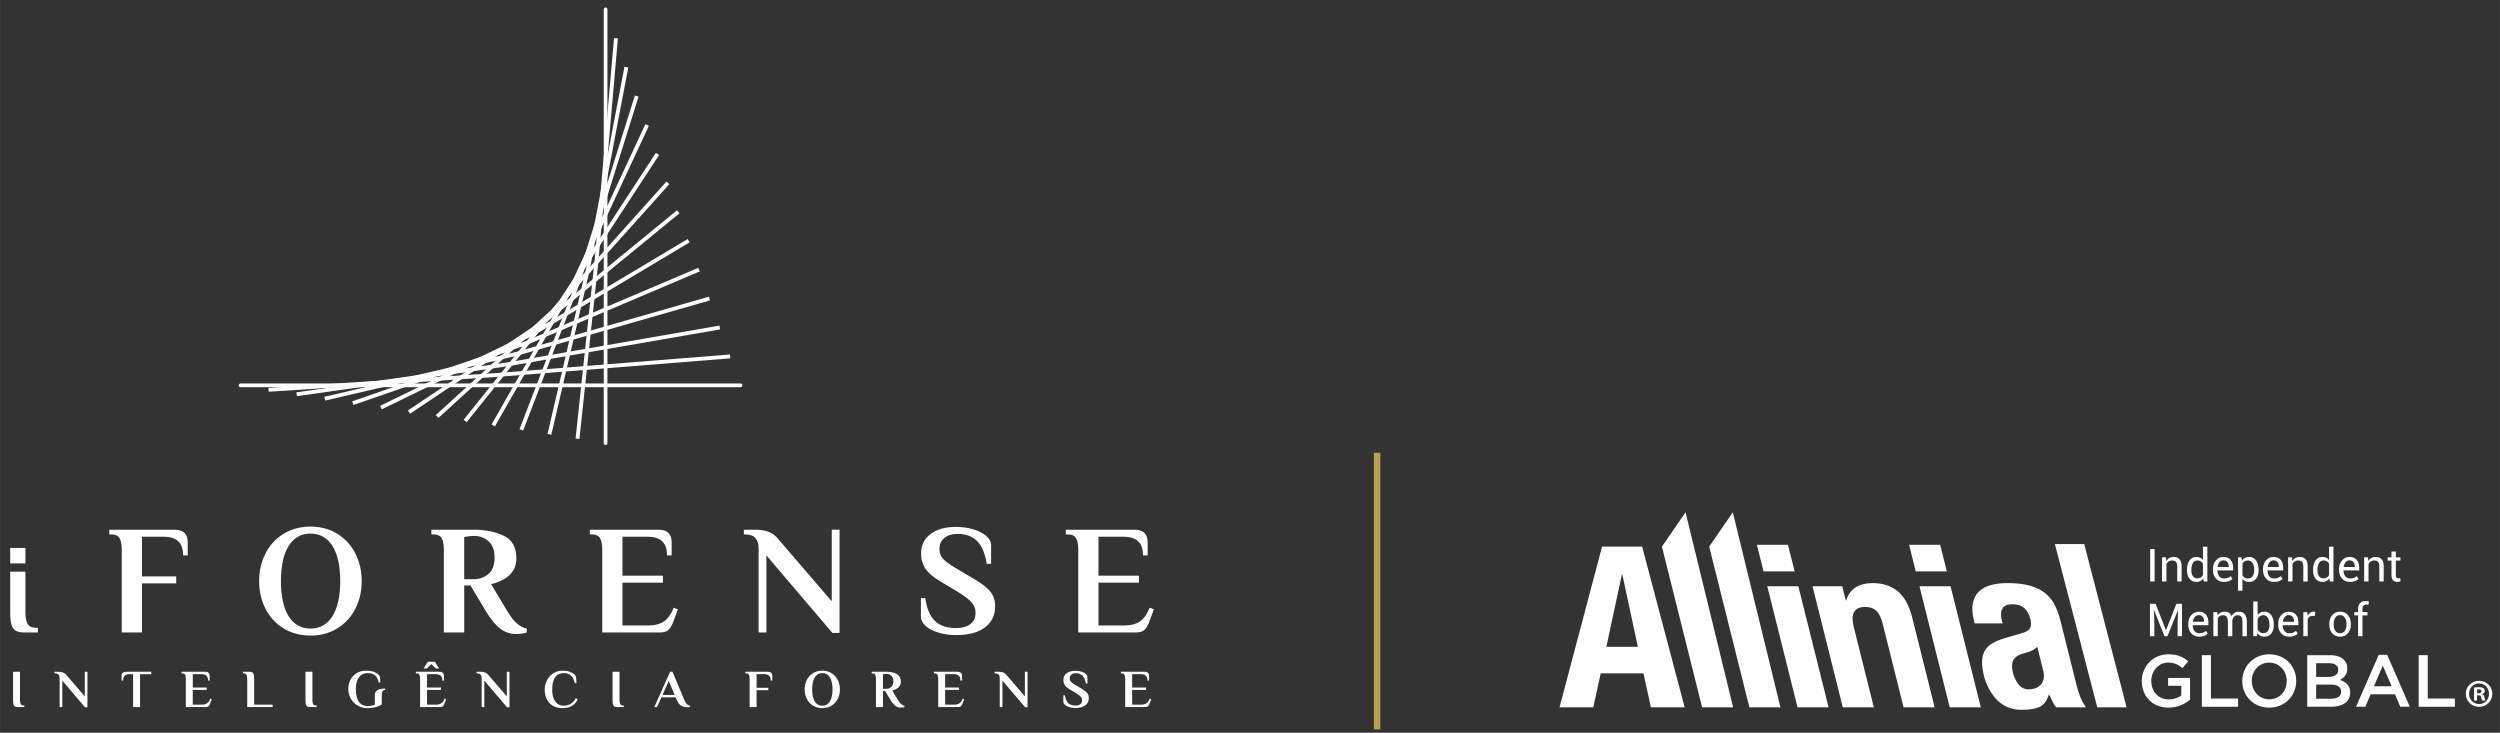 <?xml version="1.0" encoding="UTF-8"?>
<!DOCTYPE svg PUBLIC "-//W3C//DTD SVG 1.1//EN" "http://www.w3.org/Graphics/SVG/1.1/DTD/svg11.dtd">
<!-- Creator: CorelDRAW X7 -->
<svg xmlns="http://www.w3.org/2000/svg" xml:space="preserve" width="49.107mm" height="14.393mm" version="1.1" style="shape-rendering:geometricPrecision; text-rendering:geometricPrecision; image-rendering:optimizeQuality; fill-rule:evenodd; clip-rule:evenodd"
viewBox="0 0 4910660 1439320"
 xmlns:xlink="http://www.w3.org/1999/xlink">
 <rect x="0" y="0" width="4910660" height="1439320" fill="#333333" stroke="none"/>
 <defs>
  <style type="text/css">
   <![CDATA[
    .str0 {stroke:#FEFEFE;stroke-width:7620}
    .fil2 {fill:none;fill-rule:nonzero}
    .fil0 {fill:#FEFEFE}
    .fil3 {fill:#B7A255}
    .fil1 {fill:#FEFEFE;fill-rule:nonzero}
   ]]>
  </style>
 </defs>
 <g id="Camada_x0020_1">
  <path class="fil0" d="M2117940 1080260c0,-10400 -1430,-18100 -4290,-23090 -2850,-5000 -8560,-7500 -17120,-7500l-3050 0 0 -9170 134810 0c17330,0 25990,8150 25990,24460l0 26000 -9170 0c0,-12640 -3210,-21920 -9630,-27830 -6420,-5910 -15950,-8870 -28590,-8870l-49210 0 0 76460 79480 0 0 13760 -79480 0 0 84100 52270 0c11620,0 21300,-2600 29040,-7800 7750,-5200 14170,-14220 19260,-27070l8260 3060 -8870 24160c-2650,7340 -5810,12740 -9470,16210 -3670,3470 -9380,5200 -17120,5200l-113110 0 0 -162080zm-2070470 162080c-7330,0 -12940,-1170 -16810,-3520 -3870,-2340 -6630,-6320 -8260,-11920 -1630,-5610 -2440,-13720 -2440,-24320l0 -79690 29950 0 0 79690c0,10400 1430,18100 4280,23090 2850,4990 8560,7490 17120,7490l3060 0 0 9180 -26900 0zm-27510 -135670l0 -30370 29950 0 0 30370 -29950 0zm219130 -26410c0,-10400 -1430,-18100 -4280,-23090 -2860,-5000 -8560,-7500 -17120,-7500l-3060 0 0 -9170 128090 0c17320,0 25980,8150 25980,24460l0 26000 -9170 0c0,-12850 -3210,-22170 -9630,-27980 -6420,-5810 -15940,-8720 -28580,-8720l-42490 0 0 77980 67250 0 0 13770 -67250 0 0 96330 -39740 0 0 -162080zm370760 168190c-19770,0 -37340,-4680 -52730,-14060 -15390,-9380 -27260,-22220 -35620,-38530 -8350,-16320 -12530,-34460 -12530,-54440 0,-19980 4180,-38130 12530,-54440 8360,-16310 20230,-29150 35620,-38530 15390,-9380 32960,-14070 52730,-14070 19770,0 37300,4690 52580,14070 15290,9380 27110,22220 35460,38530 8360,16310 12540,34460 12540,54440 0,19980 -4180,38120 -12540,54440 -8350,16310 -20170,29150 -35460,38530 -15280,9380 -32810,14060 -52580,14060zm0 -13750c18550,0 32920,-8110 43110,-24320 10190,-16210 15280,-39190 15280,-68960 0,-29770 -5090,-52750 -15280,-68960 -10190,-16210 -24560,-24320 -43110,-24320 -18540,0 -32860,8110 -42950,24320 -10090,16210 -15130,39190 -15130,68960 0,29770 5040,52750 15130,68960 10090,16210 24410,24320 42950,24320zm404090 10700c-11210,0 -21400,-3320 -30570,-9940 -9170,-6630 -18750,-18100 -28740,-34410l-30570 -51070 -12230 0 0 92360 -40040 0 0 -162080c0,-10400 -1430,-18100 -4280,-23090 -2860,-5000 -8560,-7500 -17120,-7500l-3060 0 0 -9170 84370 0c21200,0 40250,3870 57170,11620 16920,7750 25370,22630 25370,44650 0,25480 -16500,42410 -49520,50760l32100 53520c12030,20190 24660,31400 37910,33650l0 7640c-1630,820 -4590,1530 -8870,2140 -4280,610 -8250,920 -11920,920zm-83760 -107650c11410,0 21140,-3420 29190,-10250 8050,-6830 12080,-17580 12080,-32260 0,-14470 -3980,-25180 -11930,-32110 -7940,-6930 -17220,-10400 -27820,-10400 -5900,0 -10490,410 -13750,1220l-6120 920 0 82880 18350 0zm252760 -57490c0,-10400 -1420,-18100 -4280,-23090 -2850,-5000 -8560,-7500 -17120,-7500l-3050 0 0 -9170 134810 0c17330,0 25990,8150 25990,24460l0 26000 -9170 0c0,-12640 -3210,-21920 -9630,-27830 -6420,-5910 -15950,-8870 -28590,-8870l-49220 0 0 76460 79490 0 0 13760 -79490 0 0 84100 52280 0c11620,0 21300,-2600 29040,-7800 7750,-5200 14170,-14220 19260,-27070l8260 3060 -8870 24160c-2650,7340 -5810,12740 -9480,16210 -3660,3470 -9370,5200 -17120,5200l-113110 0 0 -162080zm322470 10700l0 151380 -15290 0 0 -165140c0,-8570 -2090,-15290 -6260,-20190 -4180,-4890 -11260,-7340 -21250,-7340l-1530 0 0 -9170 21400 0c11410,0 20740,1480 27970,4430 7240,2960 13300,7600 18190,13920l105160 122320 0 -140670 15290 0 0 202760 -14060 0 -129620 -152300zm372600 156580c-11410,0 -22420,-1480 -33020,-4430 -10590,-2960 -19250,-7240 -25980,-12850 -6720,-5610 -10090,-12080 -10090,-19420l0 -35780 8560 0c3060,20800 9480,35780 19260,44950 9780,9180 23440,13770 40970,13770 11820,0 21190,-2550 28120,-7650 6930,-5090 10390,-12440 10390,-22020 0,-8150 -2550,-15080 -7640,-20790 -5090,-5710 -13040,-11930 -23840,-18660l-37610 -22630c-13650,-7950 -23380,-16210 -29190,-24770 -5810,-8560 -8710,-18550 -8710,-29970 0,-16110 6160,-28850 18490,-38230 12330,-9380 28990,-14070 49990,-14070 11410,0 22410,1480 33010,4440 10600,2950 19260,7240 25990,12840 6720,5610 10080,12080 10080,19420l0 35780 -8560 0c-3460,-20790 -9880,-35780 -19260,-44950 -9370,-9180 -22010,-13760 -37900,-13760 -11010,0 -19720,2650 -26140,7950 -6420,5300 -9630,12530 -9630,21710 0,7950 2500,14530 7490,19720 4990,5200 13090,11070 24300,17590l37610 22330c14260,8350 24500,16460 30720,24310 6210,7850 9320,17280 9320,28290 0,17730 -6670,31650 -20020,41740 -13350,10090 -32250,15140 -56710,15140z"/>
  <path class="fil0" d="M25590 1319530l13660 0 0 55720c0,3160 430,5700 1310,7620 880,1930 2890,2890 6040,2890l1050 0 0 3160 -12610 0c-1820,0 -3340,-210 -4570,-630 -1220,-420 -2200,-1160 -2940,-2210 -740,-1050 -1240,-2450 -1520,-4200 -280,-1760 -420,-3960 -420,-6630l0 -55720zm140870 48360l0 -48360 5250 0 0 69700 -4830 0 -44560 -52350 0 52040 -5250 0 0 -56770c0,-1330 -140,-2580 -420,-3730 -280,-1160 -790,-2160 -1530,-3000 -730,-840 -1710,-1510 -2940,-2000 -1230,-490 -2750,-730 -4570,-730l-530 0 0 -3160 7360 0c3990,0 7230,530 9720,1580 2490,1050 4540,2630 6150,4730l36150 42050zm130570 -48360l0 4740 -21960 0 0 64650 -13660 0 0 -64650 -7470 0c-3710,0 -6650,920 -8820,2780 -2170,1860 -3260,5140 -3260,9830l-3150 0 0 -8940c0,-1050 120,-2080 370,-3100 240,-1010 700,-1910 1360,-2680 670,-770 1580,-1400 2730,-1890 1160,-490 2650,-740 4470,-740l49390 0zm105880 0c1820,0 3310,250 4460,740 1160,490 2070,1120 2730,1890 670,770 1130,1670 1370,2680 250,1020 370,2050 370,3100l0 8940 -3150 0c0,-4480 -1140,-7710 -3420,-9670 -2280,-1960 -5520,-2940 -9720,-2940l-16920 0 0 26280 27320 0 0 4730 -27320 0 0 28910 17970 0c3860,0 7130,-860 9830,-2580 2690,-1720 4950,-4850 6770,-9410l2840 1050 -3050 8310c-760,2240 -1760,4030 -2990,5360 -1230,1330 -3270,2000 -6150,2000l-38880 0 0 -55720c0,-3150 -440,-5690 -1310,-7620 -880,-1930 -2890,-2890 -6050,-2890l-1050 0 0 -3160 46350 0zm132570 64660l0 4730 -49920 0 0 -55720c0,-3150 -440,-5690 -1310,-7620 -880,-1930 -2890,-2890 -6050,-2890l-1050 0 0 -3160 12610 0c1820,0 3350,230 4570,690 1230,450 2210,1210 2950,2260 730,1050 1240,2450 1520,4200 280,1760 420,3930 420,6520l0 50990 36260 0zm64470 -64660l13660 0 0 55720c0,3160 440,5700 1310,7620 880,1930 2890,2890 6040,2890l1060 0 0 3160 -12610 0c-1830,0 -3350,-210 -4580,-630 -1220,-420 -2200,-1160 -2940,-2210 -730,-1050 -1240,-2450 -1520,-4200 -280,-1760 -420,-3960 -420,-6630l0 -55720zm149910 64450c-4070,2450 -8380,4240 -12930,5360 -4550,1120 -9530,1680 -14920,1680 -5470,0 -10510,-980 -15130,-2940 -4630,-1970 -8620,-4650 -11980,-8050 -3370,-3390 -5990,-7390 -7890,-11980 -1890,-4590 -2830,-9550 -2830,-14870 0,-5050 820,-9750 2470,-14090 1640,-4350 3990,-8130 7040,-11360 3050,-3220 6690,-5740 10930,-7560 4230,-1830 8980,-2740 14240,-2740 6580,0 11980,860 16180,2580 4200,1720 7280,3690 9250,5940 700,910 1220,1960 1570,3150 350,1190 620,2440 790,3730 180,1300 280,2610 320,3940 30,1340 50,2600 50,3790l-3150 0c-1340,-6450 -3790,-11130 -7360,-14030 -3570,-2910 -8410,-4370 -14500,-4370 -4210,0 -7760,860 -10670,2580 -2900,1720 -5290,4010 -7140,6880 -1860,2880 -3210,6190 -4050,9940 -840,3750 -1260,7620 -1260,11620 0,6370 590,11720 1790,16030 1190,4310 2830,7760 4930,10350 2110,2590 4560,4450 7360,5570 2800,1130 5820,1690 9040,1690 3150,0 5850,-250 8090,-740 2240,-490 4270,-1160 6090,-2000l0 -18710c0,-1470 230,-2960 690,-4470 450,-1500 1400,-2870 2830,-4100 1440,-1220 3490,-2240 6150,-3050 2670,-800 6240,-1210 10720,-1210l0 2630c-2380,0 -4100,880 -5150,2630 -1050,1750 -1570,4210 -1570,7360l0 18820zm113230 -64450c1820,0 3310,250 4470,740 1150,490 2060,1120 2730,1890 660,770 1120,1670 1360,2680 250,1020 370,2050 370,3100l0 8940 -3150 0c0,-4480 -1140,-7710 -3420,-9670 -2270,-1960 -5510,-2940 -9720,-2940l-16920 0 0 26280 27330 0 0 4730 -27330 0 0 28910 17970 0c3860,0 7130,-860 9830,-2580 2700,-1720 4960,-4850 6780,-9410l2840 1050 -3050 8310c-770,2240 -1770,4030 -3000,5360 -1220,1330 -3270,2000 -6140,2000l-38890 0 0 -55720c0,-3150 -440,-5690 -1310,-7620 -880,-1930 -2890,-2890 -6040,-2890l-1050 0 0 -3160 46340 0zm-15870 -14920l-8930 8410 -6310 0 8410 -13140 13660 0 8410 13140 -6310 0 -8930 -8410zm148230 63280l0 -48360 5250 0 0 69700 -4830 0 -44560 -52350 0 52040 -5250 0 0 -56770c0,-1330 -140,-2580 -420,-3730 -280,-1160 -790,-2160 -1530,-3000 -730,-840 -1710,-1510 -2940,-2000 -1230,-490 -2750,-730 -4570,-730l-530 0 0 -3160 7360 0c3990,0 7230,530 9720,1580 2490,1050 4540,2630 6150,4730l36150 42050zm133620 -25960c-1330,-6380 -3770,-11270 -7310,-14670 -3540,-3400 -8210,-5100 -14030,-5100 -3220,0 -6230,530 -9030,1580 -2810,1050 -5260,2860 -7360,5410 -2100,2560 -3750,5960 -4940,10200 -1190,4240 -1780,9550 -1780,15930 0,3990 420,7870 1260,11610 840,3750 2180,7070 4040,9940 1860,2870 4240,5170 7150,6880 2910,1720 6460,2580 10660,2580 4840,0 9320,-1280 13450,-3840 4140,-2560 7470,-6290 9990,-11190l3680 2840c-3300,5810 -7320,10090 -12090,12820 -4760,2730 -10820,4100 -18180,4100 -5530,0 -10450,-910 -14760,-2730 -4310,-1820 -7940,-4350 -10880,-7570 -2940,-3230 -5180,-7010 -6720,-11350 -1550,-4350 -2320,-9050 -2320,-14090 0,-5330 880,-10290 2630,-14880 1750,-4590 4170,-8580 7250,-11980 3080,-3400 6750,-6080 10980,-8040 4240,-1970 8850,-2950 13820,-2950 6590,0 11890,860 15920,2580 4030,1720 7030,3690 8990,5940 1400,1820 2210,4170 2410,7040 210,2870 320,5850 320,8940l-3150 0zm74140 -22400l13660 0 0 55720c0,3160 440,5700 1310,7620 880,1930 2890,2890 6050,2890l1050 0 0 3160 -12610 0c-1830,0 -3350,-210 -4580,-630 -1220,-420 -2200,-1160 -2940,-2210 -730,-1050 -1240,-2450 -1520,-4200 -280,-1760 -420,-3960 -420,-6630l0 -55720zm141290 56140c1260,3090 2800,5540 4620,7360 1820,1820 3930,2870 6310,3160l0 2620c-560,140 -1350,270 -2370,370 -1010,110 -1910,160 -2680,160 -1680,0 -3480,-160 -5410,-470 -1920,-320 -3820,-950 -5670,-1900 -1860,-940 -3610,-2310 -5260,-4100 -1640,-1780 -3100,-4180 -4360,-7200l-2430 -5880 -28100 0 -8670 19130 -5250 0 31000 -69390 4730 0 23540 56140zm-43140 -10610l23890 0 -11630 -27440 -12260 27440zm206710 -45530c1820,0 3310,250 4470,740 1150,490 2060,1120 2730,1890 660,770 1120,1670 1370,2680 240,1020 360,2050 360,3100l0 8940 -3150 0c0,-4550 -1140,-7800 -3410,-9720 -2280,-1930 -5520,-2890 -9730,-2890l-14600 0 0 26800 23120 0 0 4730 -23120 0 0 33120 -13660 0 0 -55720c0,-3150 -440,-5690 -1320,-7620 -870,-1930 -2890,-2890 -6040,-2890l-1050 0 0 -3160 44030 0zm127210 34700c0,-10240 -1750,-18140 -5250,-23710 -3510,-5570 -8440,-8360 -14820,-8360 -6380,0 -11300,2790 -14770,8360 -3460,5570 -5200,13470 -5200,23710 0,10230 1740,18130 5200,23700 3470,5570 8390,8360 14770,8360 6380,0 11310,-2790 14820,-8360 3500,-5570 5250,-13470 5250,-23700zm-54750 0c0,-5190 830,-10030 2470,-14510 1650,-4490 3990,-8380 7040,-11670 3050,-3290 6690,-5890 10930,-7780 4240,-1890 8990,-2840 14240,-2840 5250,0 10000,950 14240,2840 4240,1890 7860,4490 10880,7780 3010,3290 5340,7180 6980,11670 1650,4480 2470,9320 2470,14510 0,5180 -820,10020 -2470,14500 -1640,4490 -3970,8380 -6980,11670 -3020,3300 -6640,5890 -10880,7780 -4240,1890 -8990,2840 -14240,2840 -5250,0 -10000,-950 -14240,-2840 -4240,-1890 -7880,-4480 -10930,-7780 -3050,-3290 -5390,-7180 -7040,-11670 -1640,-4480 -2470,-9320 -2470,-14500zm160630 -30490c-840,0 -1680,30 -2520,110 -850,60 -1580,170 -2210,310 -770,140 -1470,250 -2100,320l0 28490 6300 0c1680,0 3370,-250 5050,-740 1680,-490 3200,-1300 4570,-2420 1360,-1120 2470,-2630 3310,-4520 840,-1890 1260,-4200 1260,-6940 0,-2730 -420,-5030 -1260,-6880 -840,-1860 -1930,-3370 -3260,-4520 -1330,-1160 -2800,-1980 -4410,-2470 -1620,-490 -3190,-740 -4730,-740zm-2630 33430l-4200 0 0 31750 -13770 0 0 -55720c0,-3150 -440,-5690 -1310,-7620 -880,-1930 -2890,-2890 -6050,-2890l-1050 0 0 -3160 29010 0c1680,0 3540,70 5570,210 2030,150 4100,460 6200,950 2100,490 4150,1170 6140,2050 2000,880 3770,2030 5310,3470 1540,1440 2790,3190 3730,5260 950,2060 1420,4530 1420,7410 0,2730 -510,5100 -1520,7090 -1020,2000 -2350,3680 -4000,5050 -1640,1370 -3480,2470 -5510,3310 -2030,840 -4030,1510 -5990,2000l11030 18400c1330,2240 2610,4080 3840,5510 1220,1440 2400,2580 3520,3420 1120,840 2150,1460 3100,1840 940,390 1800,650 2570,790l0 2630c-560,280 -1560,520 -2990,730 -1440,210 -2820,320 -4150,320 -1830,0 -3590,-250 -5310,-740 -1720,-490 -3400,-1330 -5050,-2520 -1640,-1190 -3290,-2770 -4930,-4730 -1650,-1960 -3350,-4380 -5100,-7250l-10510 -17560zm142240 -37640c1820,0 3310,250 4460,740 1160,490 2070,1120 2740,1890 660,770 1120,1670 1360,2680 250,1020 370,2050 370,3100l0 8940 -3150 0c0,-4480 -1140,-7710 -3420,-9670 -2270,-1960 -5520,-2940 -9720,-2940l-16920 0 0 26280 27330 0 0 4730 -27330 0 0 28910 17970 0c3860,0 7130,-860 9830,-2580 2700,-1720 4950,-4850 6780,-9410l2830 1050 -3040 8310c-770,2240 -1770,4030 -3000,5360 -1220,1330 -3270,2000 -6150,2000l-38880 0 0 -55720c0,-3150 -440,-5690 -1310,-7620 -880,-1930 -2890,-2890 -6040,-2890l-1060 0 0 -3160 46350 0zm132350 48360l0 -48360 5260 0 0 69700 -4830 0 -44560 -52350 0 52040 -5260 0 0 -56770c0,-1330 -130,-2580 -410,-3730 -290,-1160 -790,-2160 -1530,-3000 -730,-840 -1720,-1510 -2940,-2000 -1230,-490 -2750,-730 -4570,-730l-530 0 0 -3160 7360 0c3990,0 7230,530 9720,1580 2490,1050 4530,2630 6150,4730l36140 42050zm99260 22820c-2870,0 -5720,-280 -8560,-850 -2840,-560 -5380,-1380 -7620,-2470 -2240,-1080 -4060,-2410 -5470,-3990 -1400,-1580 -2100,-3350 -2100,-5310l0 -12300 3150 0c1130,7290 3370,12480 6750,15560 3360,3080 7980,4620 13830,4620 3960,0 7150,-850 9550,-2570 2400,-1720 3610,-4260 3610,-7620 0,-3020 -960,-5520 -2890,-7520 -1930,-2000 -4570,-4010 -7940,-6040l-12920 -7780c-4770,-2810 -8130,-5680 -10090,-8620 -1960,-2950 -2940,-6350 -2940,-10200 0,-5540 2120,-9920 6350,-13140 4240,-3230 9970,-4840 17190,-4840 2870,0 5720,280 8560,840 2840,560 5380,1390 7620,2470 2240,1090 4060,2420 5470,4000 1400,1580 2100,3340 2100,5310l0 12300 -3160 0c-1190,-7290 -3410,-12480 -6670,-15560 -3270,-3090 -7570,-4630 -12850,-4630 -3750,0 -6730,910 -8920,2740 -2190,1820 -3290,4310 -3290,7460 0,1470 260,2790 790,3940 520,1160 1260,2230 2200,3210 950,980 2090,1930 3420,2840 1330,910 2840,1860 4520,2840l12920 7670c4770,2800 8250,5550 10460,8250 2210,2700 3310,5980 3310,9830 0,6030 -2280,10790 -6830,14300 -4560,3500 -11070,5260 -19550,5260zm135730 -71180c1820,0 3310,250 4460,740 1160,490 2070,1120 2730,1890 670,770 1120,1670 1370,2680 240,1020 370,2050 370,3100l0 8940 -3160 0c0,-4480 -1140,-7710 -3410,-9670 -2280,-1960 -5520,-2940 -9720,-2940l-16920 0 0 26280 27320 0 0 4730 -27320 0 0 28910 17970 0c3850,0 7130,-860 9830,-2580 2690,-1720 4950,-4850 6770,-9410l2840 1050 -3050 8310c-770,2240 -1770,4030 -2990,5360 -1230,1330 -3280,2000 -6150,2000l-38880 0 0 -55720c0,-3150 -440,-5690 -1320,-7620 -870,-1930 -2890,-2890 -6040,-2890l-1050 0 0 -3160 46350 0z"/>
  <g>
   <path class="fil1" d="M1454580 753290c1990,0 3610,1630 3610,3630 0,2000 -1620,3630 -3610,3630l0 -7260zm-982220 0l982220 0 0 7260 -982220 0 0 -7260zm0 7260c-1990,0 -3610,-1630 -3610,-3630 0,-2000 1620,-3630 3610,-3630l0 7260z"/>
  </g>
  <g>
   <g>
    <path class="fil2 str0" d="M1434190 700110c-151110,12030 -302220,24060 -453320,36100 -151110,9820 -302230,19640 -453340,29470"/>
   </g>
   <g>
    <path class="fil2 str0" d="M1413800 643270c-138520,24060 -277030,48130 -415550,72190 -138510,19650 -277040,39300 -415560,58950"/>
   </g>
   <g>
    <path class="fil2 str0" d="M1393410 586450c-125920,36100 -251850,72200 -377770,108300 -125920,29470 -251850,58940 -377780,88410"/>
   </g>
   <g>
    <path class="fil2 str0" d="M1373020 529630c-113330,48130 -226660,96260 -339990,144390 -113330,39300 -226670,78600 -340010,117890"/>
   </g>
   <g>
    <path class="fil2 str0" d="M1352630 472800c-100740,60160 -201480,120330 -302220,180490 -100730,49120 -201480,98240 -302220,147360"/>
   </g>
   <g>
    <path class="fil2 str0" d="M1332240 415990c-88150,72190 -176290,144390 -264440,216580 -88140,58950 -176300,117890 -264450,176840"/>
   </g>
   <g>
    <path class="fil2 str0" d="M1311850 359160c-75550,84240 -151110,168460 -226660,252690 -75560,68770 -151110,137540 -226670,206300"/>
   </g>
   <g>
    <path class="fil2 str0" d="M1291460 302350c-62960,96270 -125920,192520 -188880,288780 -62970,78600 -125930,157190 -188900,235780"/>
   </g>
   <g>
    <path class="fil2 str0" d="M1271070 245520c-50370,108300 -100740,216590 -151110,324880 -50370,88420 -100740,176830 -151110,265250"/>
   </g>
   <g>
    <path class="fil2 str0" d="M1250680 188700c-37780,120330 -75550,240650 -113330,360970 -37780,98250 -75560,196490 -113340,294730"/>
   </g>
   <g>
    <path class="fil2 str0" d="M1230290 131880c-25180,132370 -50370,264720 -75550,397080 -25190,108070 -50370,216130 -75560,324190"/>
   </g>
   <g>
    <path class="fil2 str0" d="M1209900 75040c-12590,144400 -25180,288790 -37780,433170 -12590,117900 -25180,235790 -37780,353670"/>
   </g>
  </g>
  <g>
   <path class="fil1" d="M1193120 18230l-7220 0c0,-2000 1620,-3630 3610,-3630 1990,0 3610,1630 3610,3630zm0 469270l-7220 0 0 -469270 7220 0 0 469270zm-7220 0l7220 0c0,2000 -1620,3630 -3610,3630 -1990,0 -3610,-1630 -3610,-3630zm7220 383140l-7220 0 0 -383140 7220 0 0 383140zm-7220 0l7220 0c0,2000 -1620,3630 -3610,3630 -1990,0 -3610,-1630 -3610,-3630z"/>
  </g>
  <rect class="fil3" x="2698557" y="889346" width="12812" height="543340"/>
  <g>
   <path class="fil1" d="M4207080 1337930l0 -290c0,-28380 21720,-52420 52270,-52420 17660,0 28520,4930 38940,13760l-11290 13460c-7820,-6650 -15490,-10850 -28380,-10850 -18670,0 -32860,16360 -32860,35750l0 300c0,20850 13750,36190 34460,36190 9550,0 18240,-3040 24460,-7670l0 -18970 -25910 0 0 -15490 43140 0 0 42560c-9990,8550 -24320,15790 -42270,15790 -31710,0 -52560,-22590 -52560,-52120z"/>
   <polygon class="fil1" points="4325100,1286960 4342910,1286960 4342910,1372100 4396190,1372100 4396190,1388310 4325100,1388310 "/>
   <path class="fil1" d="M4491770 1337930l0 -290c0,-19690 -14340,-36050 -34460,-36050 -20130,0 -34170,16060 -34170,35750l0 300c0,19690 14330,36050 34460,36050 20120,0 34170,-16070 34170,-35760zm-87310 0l0 -290c0,-28530 22000,-52420 53140,-52420 31130,0 52840,23610 52840,52120l0 300c0,28520 -22010,52410 -53130,52410 -31130,0 -52850,-23600 -52850,-52120z"/>
   <path class="fil1" d="M4579090 1372530c12160,0 19550,-4780 19550,-13900l0 -290c0,-8540 -6810,-13610 -20850,-13610l-28240 0 0 27800 29540 0zm-5210 -42860c11430,0 19110,-4490 19110,-13750l0 -290c0,-7960 -6370,-12890 -17800,-12890l-25640 0 0 26930 24330 0zm-41840 -42710l45460 0c11580,0 20710,3190 26490,8980 4490,4490 6810,9990 6810,16790l0 290c0,12160 -6950,18680 -14480,22590 11880,4050 20120,10860 20120,24610l0 290c0,18100 -14910,27800 -37490,27800l-46910 0 0 -101350z"/>
   <path class="fil1" d="M4697980 1348060l-17520 -40540 -17370 40540 34890 0zm-25490 -61820l16510 0 44600 102070 -18830 0 -10270 -24470 -47930 0 -10420 24470 -18250 0 44590 -102070z"/>
   <polygon class="fil1" points="4750990,1286960 4768800,1286960 4768800,1372100 4822080,1372100 4822080,1388310 4750990,1388310 "/>
   <path class="fil1" d="M3532410 1151550l59480 237920 -61030 0 -59480 -237920 61030 0zm-20340 -81370l13050 52180 -61040 0 -13040 -52180 61030 0z"/>
   <path class="fil1" d="M3217200 1270510l-30510 -141960 -890 0 -30510 141960 61910 0zm8390 -196790l83590 315750 -66340 0 -14590 -66780 -84020 0 -14590 66780 -66340 0 83580 -315750 78710 0z"/>
   <polygon class="fil1" points="3310870,1006330 3404430,1389470 3343410,1389470 3264460,1073720 "/>
   <polygon class="fil1" points="3403730,1006330 3497290,1389470 3436270,1389470 3357320,1073720 "/>
   <path class="fil1" d="M3618670 1151550l6970 27860 880 0c3540,-11780 9780,-20410 18740,-25870 8950,-5450 20060,-8180 33340,-8180 19460,0 35740,5310 48860,15920 13110,10620 22670,27860 28640,51740l44110 176450 -61030 0 -41020 -164070c-3100,-12380 -7310,-21000 -12660,-25870 -5350,-4860 -12580,-7300 -21720,-7300 -21520,0 -29010,13120 -22450,39370l39470 157870 -61020 0 -59480 -237920 58370 0z"/>
   <path class="fil1" d="M3831390 1151550l59480 237920 -61030 0 -59480 -237920 61030 0zm-20340 -81370l13040 52180 -61030 0 -13040 -52180 61030 0z"/>
   <path class="fil1" d="M3990420 1278250c-4250,1920 -8170,3310 -11780,4200 -11720,2660 -19450,7080 -23210,13270 -3760,6190 -4320,14590 -1660,25210 2280,9140 6010,16950 11160,23430 5160,6490 11870,9740 20130,9740 4120,0 8230,-670 12330,-2000 4080,-1320 7590,-3460 10550,-6410 2950,-2940 5010,-6780 6190,-11500 1170,-4710 960,-10310 -660,-16800l-11720 -46880c-3320,3250 -7100,5830 -11330,7740zm-113050 -59480c-3460,-13850 -4140,-25420 -2040,-34720 2100,-9280 6190,-16800 12270,-22550 6090,-5750 13890,-9870 23440,-12380 9540,-2500 20060,-3760 31560,-3760 18280,0 33460,1760 45550,5310 12080,3540 22040,8550 29850,15040 7820,6480 13950,14220 18410,23210 4460,9000 8010,18790 10670,29410l31290 125150c2800,11210 5480,19900 8060,26090 2580,6190 6240,12830 10950,19900l-58380 0c-3020,-3830 -5580,-7890 -7680,-12160 -2100,-4270 -4110,-8470 -6020,-12610l-890 0c-3970,12390 -10150,20420 -18510,24110 -8370,3680 -19930,5530 -34670,5530 -10610,0 -20060,-1850 -28350,-5530 -8300,-3690 -15470,-8770 -21510,-15260 -6040,-6480 -11120,-13780 -15190,-21890 -4100,-8110 -7140,-16140 -9130,-24100 -2800,-11200 -4040,-20860 -3700,-28960 330,-8110 2210,-15040 5630,-20790 3440,-5750 8430,-10540 14990,-14370 6560,-3830 14780,-7230 24650,-10180l32170 -9280c8550,-2360 14080,-5600 16590,-9730 2500,-4130 2760,-10180 770,-18140 -2280,-9120 -6220,-16280 -11780,-21440 -5560,-5160 -13500,-7740 -23820,-7740 -9440,0 -15810,2810 -19130,8400 -3320,5610 -3800,13120 -1430,22560l1660 6630 -54840 0 -1440 -5750z"/>
   <polygon class="fil1" points="4119640,1389470 4036380,1068740 4093990,1068740 4177250,1389470 "/>
   <path class="fil1" d="M4865750 1361630l2780 0c3260,0 5890,-1080 5890,-3720 0,-2320 -1700,-3870 -5420,-3870 -1550,0 -2640,160 -3250,320l0 7270zm-160 14400l-5880 0 0 -25390c2330,-470 5570,-780 9760,-780 4790,0 6970,780 8820,1860 1390,1090 2480,3100 2480,5580 0,2790 -2170,4950 -5270,5880l0 310c2480,930 3880,2790 4650,6200 770,3870 1240,5420 1860,6340l-6350 0c-770,-920 -1240,-3250 -2010,-6190 -470,-2790 -2020,-4020 -5270,-4020l-2790 0 0 10210zm-15640 -13310c0,11300 8370,20290 19830,20290 11140,0 19350,-8990 19350,-20140 0,-11300 -8210,-20440 -19510,-20440 -11300,0 -19670,9140 -19670,20290zm45690 0c0,14400 -11300,25700 -26020,25700 -14560,0 -26170,-11300 -26170,-25700 0,-14090 11610,-25400 26170,-25400 14720,0 26020,11310 26020,25400z"/>
   <polygon class="fil1" points="4232230,1142170 4223560,1142170 4223560,1078440 4232230,1078440 "/>
   <path class="fil1" d="M4254560 1094800l600 7050c1580,-2510 3560,-4450 5940,-5840 2370,-1390 5080,-2080 8120,-2080 5110,0 9060,1500 11860,4490 2800,2980 4210,7610 4210,13850l0 29900 -8620 0 0 -29730c0,-4170 -830,-7130 -2490,-8880 -1640,-1760 -4160,-2630 -7540,-2630 -2490,0 -4680,600 -6600,1800 -1910,1200 -3430,2830 -4570,4900l0 34540 -8620 0 0 -47370 7710 0z"/>
   <path class="fil1" d="M4304460 1120280c0,4790 970,8620 2930,11490 1950,2880 4990,4310 9100,4310 2570,0 4740,-580 6480,-1750 1750,-1170 3180,-2800 4290,-4900l0 -22110c-1110,-1950 -2550,-3500 -4320,-4660 -1750,-1150 -3880,-1730 -6360,-1730 -4140,0 -7200,1710 -9170,5130 -1970,3410 -2950,7840 -2950,13300l0 920zm-8630 -920c0,-7610 1630,-13760 4880,-18430 3250,-4670 7820,-7000 13680,-7000 2770,0 5230,510 7380,1530 2150,1030 3970,2510 5490,4470l0 -26050 8630 0 0 68290 -7050 0 -1000 -5820c-1560,2210 -3450,3890 -5690,5030 -2260,1140 -4870,1700 -7850,1700 -5770,0 -10300,-2090 -13570,-6280 -3260,-4180 -4900,-9700 -4900,-16520l0 -920z"/>
   <path class="fil1" d="M4367090 1100710c-2880,0 -5350,1220 -7400,3650 -2040,2430 -3290,5480 -3760,9140l80 210 21860 0 0 -1130c0,-3380 -910,-6190 -2720,-8470 -1820,-2270 -4500,-3400 -8060,-3400zm1320 42370c-6600,0 -11840,-2190 -15740,-6590 -3900,-4380 -5840,-10090 -5840,-17090l0 -1920c0,-6740 2000,-12350 6010,-16830 4020,-4480 8770,-6720 14250,-6720 6390,0 11220,1930 14490,5780 3270,3840 4910,8980 4910,15410l0 5380 -30730 0 -140 210c90,4540 1250,8280 3460,11200 2220,2930 5330,4390 9330,4390 2910,0 5480,-410 7680,-1250 2200,-830 4110,-1970 5710,-3430l3380 5610c-1700,1670 -3940,3060 -6710,4180 -2770,1120 -6130,1670 -10060,1670z"/>
   <path class="fil1" d="M4427900 1119340c0,-5370 -1070,-9770 -3170,-13230 -2130,-3450 -5250,-5180 -9350,-5180 -2490,0 -4600,570 -6350,1690 -1750,1110 -3170,2650 -4250,4610l0 22870c1080,1940 2500,3470 4250,4560 1750,1090 3890,1640 6430,1640 4090,0 7180,-1500 9270,-4480 2110,-2990 3170,-6840 3170,-11570l0 -910zm8610 940c0,6830 -1630,12340 -4900,16520 -3260,4190 -7780,6290 -13520,6290 -2930,0 -5480,-500 -7680,-1470 -2210,-980 -4080,-2440 -5630,-4400l0 23160 -8630 0 0 -65580 6620 0 1350 6130c1560,-2270 3480,-4010 5780,-5200 2300,-1200 4990,-1810 8060,-1810 5860,0 10420,2330 13680,6990 3250,4650 4870,10800 4870,18450l0 920z"/>
   <path class="fil1" d="M4465450 1100710c-2880,0 -5360,1220 -7400,3650 -2040,2430 -3300,5480 -3760,9140l80 210 21850 0 0 -1130c0,-3380 -910,-6190 -2710,-8470 -1820,-2270 -4500,-3400 -8060,-3400zm1320 42370c-6610,0 -11840,-2190 -15740,-6590 -3900,-4380 -5850,-10090 -5850,-17090l0 -1920c0,-6740 2010,-12350 6020,-16830 4020,-4480 8760,-6720 14250,-6720 6390,0 11220,1930 14480,5780 3280,3840 4910,8980 4910,15410l0 5380 -30730 0 -130 210c90,4540 1240,8280 3460,11200 2210,2930 5330,4390 9330,4390 2910,0 5480,-410 7670,-1250 2210,-830 4110,-1970 5720,-3430l3370 5610c-1700,1670 -3930,3060 -6700,4180 -2770,1120 -6130,1670 -10060,1670z"/>
   <path class="fil1" d="M4502220 1094800l610 7050c1570,-2510 3550,-4450 5930,-5840 2380,-1390 5080,-2080 8120,-2080 5110,0 9060,1500 11860,4490 2800,2980 4210,7610 4210,13850l0 29900 -8620 0 0 -29730c0,-4170 -830,-7130 -2480,-8880 -1650,-1760 -4170,-2630 -7550,-2630 -2490,0 -4680,600 -6600,1800 -1900,1200 -3430,2830 -4570,4900l0 34540 -8620 0 0 -47370 7710 0z"/>
   <path class="fil1" d="M4552120 1120280c0,4790 970,8620 2930,11490 1950,2880 4990,4310 9110,4310 2560,0 4730,-580 6470,-1750 1750,-1170 3180,-2800 4290,-4900l0 -22110c-1110,-1950 -2540,-3500 -4320,-4660 -1750,-1150 -3880,-1730 -6360,-1730 -4140,0 -7200,1710 -9170,5130 -1970,3410 -2950,7840 -2950,13300l0 920zm-8630 -920c0,-7610 1630,-13760 4890,-18430 3240,-4670 7810,-7000 13680,-7000 2770,0 5220,510 7370,1530 2150,1030 3970,2510 5490,4470l0 -26050 8630 0 0 68290 -7050 0 -1000 -5820c-1560,2210 -3450,3890 -5690,5030 -2260,1140 -4870,1700 -7850,1700 -5770,0 -10290,-2090 -13570,-6280 -3260,-4180 -4900,-9700 -4900,-16520l0 -920z"/>
   <path class="fil1" d="M4614750 1100710c-2880,0 -5350,1220 -7400,3650 -2040,2430 -3290,5480 -3750,9140l80 210 21850 0 0 -1130c0,-3380 -910,-6190 -2710,-8470 -1830,-2270 -4510,-3400 -8070,-3400zm1320 42370c-6600,0 -11840,-2190 -15740,-6590 -3890,-4380 -5840,-10090 -5840,-17090l0 -1920c0,-6740 2000,-12350 6020,-16830 4010,-4480 8760,-6720 14240,-6720 6400,0 11230,1930 14490,5780 3270,3840 4910,8980 4910,15410l0 5380 -30730 0 -140 210c90,4540 1250,8280 3460,11200 2220,2930 5330,4390 9330,4390 2910,0 5480,-410 7680,-1250 2200,-830 4110,-1970 5710,-3430l3380 5610c-1700,1670 -3940,3060 -6710,4180 -2760,1120 -6120,1670 -10060,1670z"/>
   <path class="fil1" d="M4651530 1094800l600 7050c1580,-2510 3550,-4450 5930,-5840 2380,-1390 5090,-2080 8130,-2080 5110,0 9060,1500 11860,4490 2800,2980 4200,7610 4200,13850l0 29900 -8620 0 0 -29730c0,-4170 -820,-7130 -2480,-8880 -1640,-1760 -4160,-2630 -7540,-2630 -2490,0 -4680,600 -6600,1800 -1910,1200 -3430,2830 -4570,4900l0 34540 -8620 0 0 -47370 7710 0z"/>
   <path class="fil1" d="M4706150 1083380l0 11430 8980 0 0 6380 -8980 0 0 28760c0,2220 460,3780 1380,4680 920,910 2130,1360 3660,1360 490,0 1040,-60 1640,-180 590,-110 1130,-250 1600,-430l1140 5910c-650,530 -1590,960 -2840,1290 -1230,340 -2480,510 -3740,510 -3490,0 -6290,-1060 -8350,-3180 -2070,-2120 -3110,-5440 -3110,-9960l0 -28760 -7530 0 0 -6380 7530 0 0 -11430 8620 0z"/>
   <polygon class="fil1" points="4234150,1186010 4254470,1237800 4254730,1237800 4275030,1186010 4286070,1186010 4286070,1249750 4277440,1249750 4277440,1224530 4278320,1198620 4278110,1198570 4257440,1249750 4251700,1249750 4231140,1198700 4230920,1198750 4231740,1224530 4231740,1249750 4223120,1249750 4223120,1186010 "/>
   <path class="fil1" d="M4318590 1208300c-2880,0 -5360,1210 -7400,3640 -2040,2430 -3300,5470 -3760,9140l80 220 21850 0 0 -1140c0,-3380 -910,-6200 -2710,-8460 -1820,-2270 -4500,-3400 -8060,-3400zm1320 42370c-6600,0 -11840,-2200 -15740,-6590 -3900,-4390 -5850,-10090 -5850,-17090l0 -1920c0,-6750 2010,-12360 6020,-16850 4020,-4470 8760,-6720 14250,-6720 6390,0 11220,1940 14480,5780 3280,3860 4910,9000 4910,15410l0 5390 -30730 0 -130 220c90,4540 1240,8260 3460,11190 2210,2930 5330,4390 9330,4390 2910,0 5480,-420 7670,-1250 2210,-830 4110,-1970 5720,-3430l3370 5600c-1700,1680 -3930,3070 -6700,4190 -2770,1110 -6130,1680 -10060,1680z"/>
   <path class="fil1" d="M4355360 1202380l610 6220c1550,-2250 3510,-3990 5880,-5230 2390,-1250 5150,-1870 8310,-1870 3140,0 5850,740 8110,2200 2260,1450 3970,3640 5110,6560 1480,-2680 3440,-4810 5900,-6390 2450,-1580 5310,-2370 8580,-2370 4810,0 8620,1660 11420,4970 2810,3320 4210,8310 4210,14950l0 28330 -8630 0 0 -28410c0,-4670 -800,-7980 -2410,-9920 -1600,-1940 -4000,-2900 -7170,-2900 -2950,0 -5330,1010 -7160,3050 -1820,2050 -2900,4630 -3220,7760l0 350 0 30070 -8670 0 0 -28410c0,-4440 -810,-7680 -2460,-9740 -1650,-2060 -4030,-3080 -7120,-3080 -2630,0 -4790,530 -6480,1620 -1690,1070 -2990,2590 -3900,4550l0 35060 -8620 0 0 -47370 7710 0z"/>
   <path class="fil1" d="M4457830 1226940c0,-5430 -1000,-9850 -3000,-13280 -1990,-3430 -5040,-5150 -9130,-5150 -2650,0 -4890,650 -6710,1960 -1830,1290 -3270,3030 -4360,5220l0 20530c1110,2330 2560,4160 4360,5480 1790,1310 4060,1960 6810,1960 4050,0 7070,-1440 9050,-4330 1990,-2890 2980,-6720 2980,-11470l0 -920zm8620 920c0,6830 -1630,12340 -4920,16530 -3280,4180 -7800,6280 -13550,6280 -3120,0 -5840,-620 -8140,-1820 -2300,-1210 -4210,-3000 -5740,-5360l-1040 6250 -7050 0 0 -68290 8620 0 0 26530c1480,-2100 3340,-3700 5540,-4820 2200,-1100 4780,-1660 7720,-1660 5840,0 10400,2330 13660,7010 3270,4670 4900,10820 4900,18430l0 920z"/>
   <path class="fil1" d="M4495300 1208300c-2880,0 -5360,1210 -7400,3640 -2040,2430 -3300,5470 -3760,9140l80 220 21860 0 0 -1140c0,-3380 -920,-6200 -2720,-8460 -1820,-2270 -4500,-3400 -8060,-3400zm1320 42370c-6600,0 -11840,-2200 -15740,-6590 -3900,-4390 -5850,-10090 -5850,-17090l0 -1920c0,-6750 2010,-12360 6020,-16850 4020,-4470 8770,-6720 14250,-6720 6390,0 11220,1940 14490,5780 3270,3860 4910,9000 4910,15410l0 5390 -30730 0 -140 220c90,4540 1250,8260 3460,11190 2220,2930 5330,4390 9330,4390 2910,0 5480,-420 7670,-1250 2210,-830 4120,-1970 5720,-3430l3380 5600c-1700,1680 -3940,3070 -6710,4190 -2770,1110 -6130,1680 -10060,1680z"/>
   <path class="fil1" d="M4546770 1210000l-4420 -260c-2270,0 -4190,540 -5750,1620 -1570,1080 -2760,2590 -3620,4550l0 33830 -8620 0 0 -47360 7710 0 830 6920c1340,-2460 3000,-4370 4970,-5740 1970,-1370 4230,-2060 6800,-2060 640,0 1260,50 1850,160 580,100 1060,210 1430,330l-1180 8010z"/>
   <path class="fil1" d="M4583980 1226560c0,5020 1060,9160 3170,12430 2120,3260 5270,4890 9440,4890 4110,0 7230,-1630 9360,-4890 2140,-3270 3200,-7410 3200,-12430l0 -950c0,-4960 -1060,-9090 -3210,-12380 -2160,-3290 -5290,-4930 -9440,-4930 -4110,0 -7230,1640 -9350,4930 -2110,3290 -3170,7420 -3170,12380l0 950zm-8620 -930c0,-7010 1890,-12780 5690,-17320 3790,-4530 8940,-6810 15450,-6810 6570,0 11750,2270 15570,6800 3800,4510 5710,10290 5710,17330l0 960c0,7060 -1910,12840 -5690,17330 -3800,4500 -8970,6750 -15500,6750 -6530,0 -11710,-2260 -15510,-6770 -3820,-4510 -5720,-10280 -5720,-17310l0 -960z"/>
   <path class="fil1" d="M4631920 1249750l0 -40970 -7410 0 0 -6400 7410 0 0 -6000c0,-5040 1310,-8950 3950,-11710 2650,-2760 6330,-4130 11060,-4130 990,0 1990,80 3000,240 1010,160 2120,380 3340,680l-1050 6570c-520,-120 -1160,-230 -1900,-320 -740,-80 -1530,-120 -2340,-120 -2510,0 -4380,750 -5600,2250 -1230,1510 -1840,3680 -1840,6540l0 6000 9850 0 0 6400 -9850 0 0 40970 -8620 0z"/>
  </g>
 </g>
</svg>
